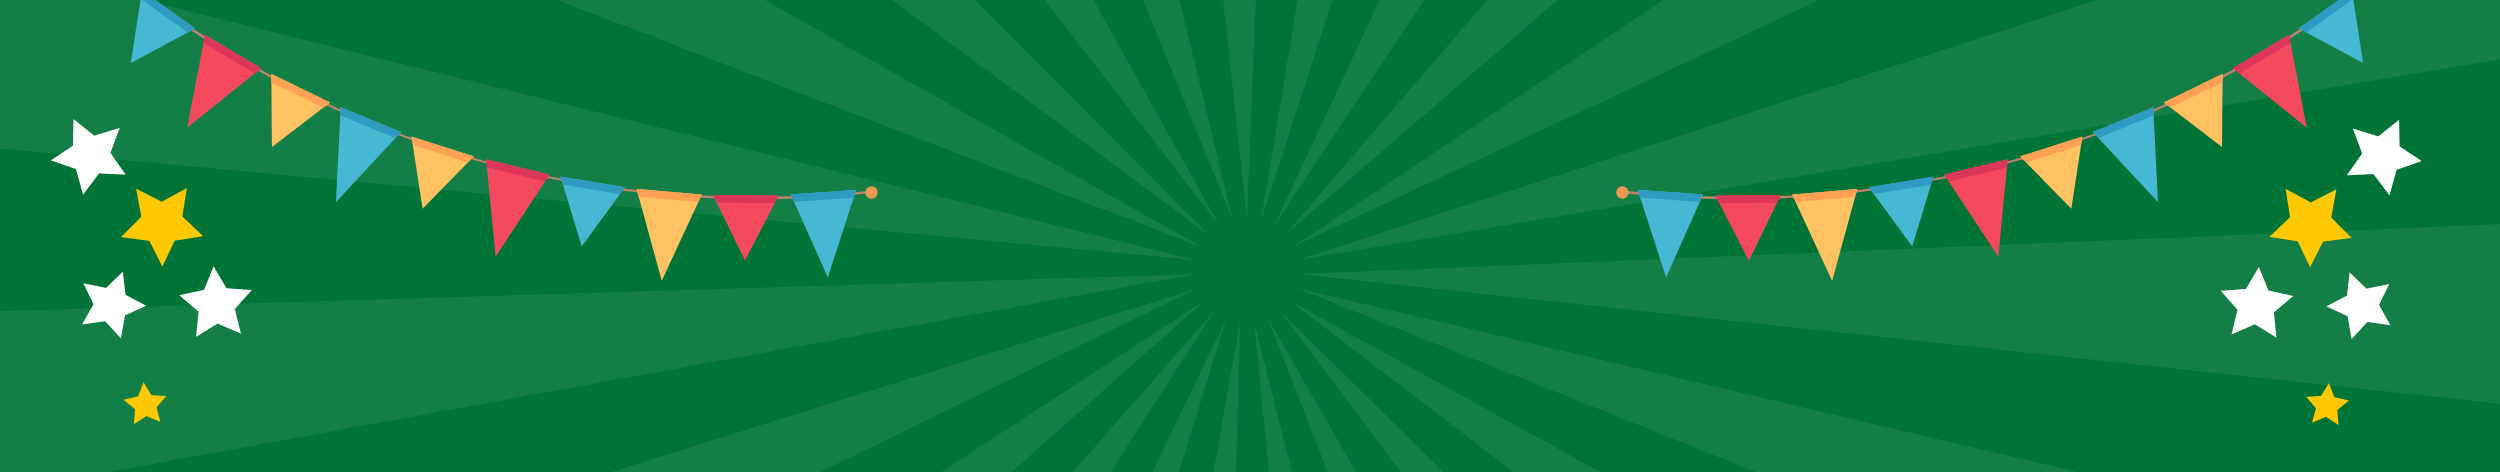 <svg xmlns="http://www.w3.org/2000/svg" xmlns:xlink="http://www.w3.org/1999/xlink" width="1366" height="258" viewBox="0 0 1366 258"><defs><style>.a{fill:#3c9d47;}.b{fill:#007337;}.c{clip-path:url(#a);}.d{opacity:0.08;}.e{fill:#fff;}.f{fill:#c0846d;}.g{fill:#45b8d3;}.h{fill:#309bc2;}.i{fill:#ffc263;}.j{fill:#ffa256;}.k{fill:#f54a5e;}.l{fill:#dc3659;}.m{fill:#ea9a52;}.n{fill:#ffc801;}.o{font-size:52px;font-family:NotoSans-SemiBold, Noto Sans;font-weight:600;}.p{font-size:35px;}</style><clipPath id="a"><rect class="a" width="1366" height="258"/></clipPath></defs><rect class="b" width="1366" height="258"/><g class="c"><g class="d" transform="translate(-1212.769 -146.941)"><path class="e" d="M1836.063,266.3l-77.276-707.345h105.834Z" transform="translate(58.061 0)"/><path class="e" d="M1836.251,266.791l116.309-701.983,101.914,28.536Z" transform="translate(65.545 0.565)"/><path class="e" d="M1842.73,264.55l301.279-644.624,90.446,54.959Z" transform="translate(66.171 5.89)"/><path class="e" d="M1848.209,259.745,2312.141-279.77l72.277,77.31Z" transform="translate(66.7 15.58)"/><path class="e" d="M1852.285,252.731,2444.5-141.711l48.755,93.935Z" transform="translate(67.094 28.917)"/><path class="e" d="M1854.655,244.03,2531.3,23.878l21.621,103.6Z" transform="translate(67.323 44.914)"/><path class="e" d="M1855.144,234.284l710.939-29.554-7.114,105.595Z" transform="translate(67.37 62.385)"/><path class="e" d="M1853.715,238.6l692.577,163.232-35.322,99.766Z" transform="translate(67.232 65.657)"/><path class="e" d="M1850.474,244.87,2473.388,588.8l-60.914,86.547Z" transform="translate(66.919 66.263)"/><path class="e" d="M1845.661,250.038l507.11,499.148L2270.777,816.1Z" transform="translate(66.454 66.762)"/><path class="e" d="M1839.634,253.717l353.742,617.394-97,42.33Z" transform="translate(65.871 67.117)"/><path class="e" d="M1832.837,255.635l174.171,689.908-104.821,14.608Z" transform="translate(65.215 67.303)"/><path class="e" d="M1836.626,255.649l-18.3,711.318-104.878-14.2Z" transform="translate(53.681 67.304)"/><path class="e" d="M1845.979,253.758,1636.562,933.8,1539.4,891.849Z" transform="translate(36.867 67.121)"/><path class="e" d="M1854.094,250.1,1469.072,848.49,1386.816,781.9Z" transform="translate(22.127 66.768)"/><path class="e" d="M1860.368,244.954,1328.262,717.364l-61.254-86.306Z" transform="translate(10.553 66.271)"/><path class="e" d="M1864.337,238.692,1224.562,550.134l-35.714-99.626Z" transform="translate(3.002 65.666)"/><path class="e" d="M1865.708,231.782l-700.055,127.4-7.529-105.566Z" transform="translate(0.034 64.998)"/><path class="e" d="M1866.248,239.69l-708.479-66.073,21.214-103.686Z" transform="translate(0 49.363)"/><path class="e" d="M1864.711,248.8,1200.287-5.855l48.385-94.126Z" transform="translate(4.107 32.948)"/><path class="e" d="M1860.547,256.512,1289.394-167.862l71.972-77.594Z" transform="translate(12.716 18.895)"/><path class="e" d="M1854.066,262.255,1418.491-300.4l90.229-55.314Z" transform="translate(25.187 8.243)"/><path class="e" d="M1845.747,265.6,1578.014-393.659l101.8-28.937Z" transform="translate(40.598 1.782)"/></g><g transform="translate(-518.674 -554.839) rotate(31)"><path class="f" d="M997.178,148.59c69.869-18.935,135.377-51.244,194.708-96.032l-.814-1.1C1071.355,141.828,929.618,180.24,781.178,162.543l-.161,1.365C854.585,172.679,927.311,167.525,997.178,148.59Z" transform="translate(0.662 1.318)"/><g transform="translate(1155.433 56.446)"><path class="g" d="M1007.7,53.395l11.358,49-40.721-28.51Z" transform="translate(-978.336 -53.395)"/><path class="h" d="M1008.658,57.82,981.992,76.467l-3.656-2.584L1007.7,53.395Z" transform="translate(-978.336 -53.395)"/></g><g transform="translate(1081.668 102.087)"><path class="i" d="M971.515,77.491l5.538,51.663L939.393,93.2Z" transform="translate(-939.393 -77.491)"/><path class="j" d="M971.932,82.036,942.59,96.254l-3.2-3.054,32.122-15.709Z" transform="translate(-939.393 -77.491)"/></g><g transform="translate(1042.563 120.249)"><path class="g" d="M951.956,87.079l-3.62,39.9-29.589-26.7Z" transform="translate(-918.748 -87.079)"/><path class="h" d="M951.534,91.721,922.19,103.386l-3.442-3.1,33.209-13.2Z" transform="translate(-918.748 -87.079)"/></g><g transform="translate(1002.888 135.481)"><path class="k" d="M931.858,95.121l-2.26,53.737-31.8-42.952Z" transform="translate(-897.802 -95.121)"/><path class="l" d="M931.594,99.688l-31.1,9.792-2.694-3.574,34.056-10.785Z" transform="translate(-897.802 -95.121)"/></g><g transform="translate(961.53 148.356)"><path class="i" d="M910.709,101.918l-9.249,38.965-25.494-30.7Z" transform="translate(-875.967 -101.918)"/><path class="j" d="M909.635,106.451l-30.7,7.3-2.967-3.568,34.742-8.263Z" transform="translate(-875.967 -101.918)"/></g><g transform="translate(920.089 157.422)"><path class="g" d="M889.382,106.7,878.567,157.87l-24.478-45.782Z" transform="translate(-854.089 -106.704)"/><path class="h" d="M888.4,111.136l-32.206,4.825-2.1-3.873,35.293-5.383Z" transform="translate(-854.089 -106.704)"/></g><g transform="translate(878.227 163.577)"><path class="i" d="M867.541,109.953l-14.689,37.222L831.988,113.1Z" transform="translate(-831.988 -109.953)"/><path class="j" d="M865.833,114.284l-31.421,2.773-2.425-3.959,35.552-3.144Z" transform="translate(-831.988 -109.953)"/></g><g transform="translate(836.155 166.93)"><path class="k" d="M845.467,111.724l-17.892,48.633-17.8-48.475Z" transform="translate(-809.777 -111.724)"/><path class="l" d="M843.882,115.961l-32.548.106-1.557-4.185,35.69-.158Z" transform="translate(-809.777 -111.724)"/></g><g transform="translate(794.216 164.13)"><path class="g" d="M823.224,112.953l-20.463,34.333-15.125-37.041Z" transform="translate(-787.636 -110.245)"/><path class="h" d="M820.846,116.947l-31.453-2.394-1.757-4.307,35.588,2.708Z" transform="translate(-787.636 -110.245)"/></g><g transform="translate(1119.282 80.905)"><path class="k" d="M990,66.308l2.6,39.983L959.251,84.6Z" transform="translate(-959.251 -66.308)"/><path class="l" d="M990.308,70.96,963.13,87.118l-3.88-2.521L990,66.308Z" transform="translate(-959.251 -66.308)"/></g><path class="m" d="M996.372,54.223a3.331,3.331,0,0,0,4.086,2.38,3.37,3.37,0,0,0,2.355-4.125,3.331,3.331,0,0,0-4.084-2.379A3.37,3.37,0,0,0,996.372,54.223Z" transform="translate(193.121 0)"/><path class="m" d="M780.391,112.757a3.333,3.333,0,0,0,4.087,2.379,3.368,3.368,0,0,0,2.353-4.125,3.328,3.328,0,0,0-4.082-2.379A3.372,3.372,0,0,0,780.391,112.757Z" transform="translate(0 52.338)"/></g><g transform="translate(1323.543 31.808) rotate(149)"><path class="f" d="M216.16,19.466C286.029,38.4,351.537,70.71,410.868,115.5l-.814,1.1C290.338,26.228,148.6-12.185.161,5.513L0,4.148C73.567-4.623,146.294.531,216.16,19.466Z" transform="translate(1.402 46.19)"/><g transform="translate(375.156 110.12)"><path class="g" d="M29.363,49,40.721,0,0,28.51Z" transform="translate(0 0)"/><path class="h" d="M30.322,18.647,3.656,0,0,2.584,29.363,23.072Z" transform="translate(0 25.926)"/></g><g transform="translate(301.391 61.813)"><path class="i" d="M32.122,51.663,37.66,0,0,35.953Z"/><path class="j" d="M32.539,14.218,3.2,0,0,3.054,32.122,18.763Z" transform="translate(0 32.899)"/></g><g transform="translate(262.286 55.414)"><path class="g" d="M33.209,39.9,29.589,0,0,26.7Z"/><path class="h" d="M32.786,11.665,3.442,0,0,3.1l33.209,13.2Z" transform="translate(0 23.594)"/></g><g transform="translate(222.611 26.345)"><path class="k" d="M34.056,53.737,31.8,0,0,42.952Z" transform="translate(0 0)"/><path class="l" d="M33.792,9.792,2.695,0,0,3.574,34.056,14.359Z" transform="translate(0 39.378)"/></g><g transform="translate(181.253 28.242)"><path class="i" d="M34.742,38.965,25.494,0,0,30.7Z" transform="translate(0 0)"/><path class="j" d="M33.668,7.3,2.967,0,0,3.568l34.742,8.263Z" transform="translate(0 27.134)"/></g><g transform="translate(139.812 6.975)"><path class="g" d="M35.293,51.166,24.478,0,0,45.782Z"/><path class="h" d="M34.31,4.825,2.1,0,0,3.873,35.293,9.257Z" transform="translate(0 41.909)"/></g><g transform="translate(97.95 14.764)"><path class="i" d="M35.552,37.222,20.863,0,0,34.079Z" transform="translate(0 0)"/><path class="j" d="M33.845,2.773,2.425,0,0,3.959,35.552,7.1Z" transform="translate(0 30.119)"/></g><g transform="translate(55.878 0)"><path class="k" d="M35.69,48.633,17.8,0,0,48.475Z" transform="translate(0 0)"/><path class="l" d="M34.105.106,1.557,0,0,4.185l35.69.158Z" transform="translate(0 44.29)"/></g><g transform="translate(13.939 14.393)"><path class="g" d="M35.588,34.333,15.125,0,0,37.041Z" transform="translate(0 0)"/><path class="h" d="M33.21,0,1.757,2.394,0,6.7,35.588,3.993Z" transform="translate(0 30.339)"/></g><g transform="translate(339.005 94.675)"><path class="k" d="M30.754,39.983,33.358,0,0,21.695Z"/><path class="l" d="M31.058,16.158,3.88,0,0,2.521,30.754,20.81Z" transform="translate(0 19.173)"/></g><path class="m" d="M.115,2.5A3.331,3.331,0,0,1,4.2.116,3.37,3.37,0,0,1,6.556,4.241,3.331,3.331,0,0,1,2.472,6.62,3.37,3.37,0,0,1,.115,2.5Z" transform="translate(409.101 158.844)"/><path class="m" d="M.115,2.5A3.333,3.333,0,0,1,4.2.116,3.368,3.368,0,0,1,6.555,4.241,3.328,3.328,0,0,1,2.473,6.62,3.372,3.372,0,0,1,.115,2.5Z" transform="translate(0 47.973)"/></g></g><g transform="translate(-812.07 486.008) rotate(-19)"><path class="n" d="M988.971-36.981l-15.429-2.753L962.527-28.585l-2.15-15.524-14.007-7.03,14.1-6.842,2.358-15.494,10.864,11.3,15.464-2.546L981.771-50.9Z"/><path class="e" d="M991.147,20.111l-10.2-9.407-13.53,3.066,5.8-12.6-7.1-11.92L979.9-9.138l9.144-10.434,2.72,13.6L1004.51-.5l-12.1,6.79Z"/><path class="n" d="M932.222,27.91l1.736,8.008,7.581,3.11-7.08,4.126-.615,8.171-6.112-5.458-7.961,1.94,3.3-7.5-4.305-6.972,8.153.824Z"/><path class="e" d="M965.144-107.766,955.9-96.556l4,13.969-13.518-5.326L934.327-79.8l.888-14.5-11.443-8.953,14.067-3.637,4.979-13.65,7.806,12.255Z"/><path class="e" d="M941.2-32.945,938.47-20.515l8.691,9.3L934.5-9.975,928.34,1.163l-5.1-11.661-12.5-2.412,9.515-8.45L918.7-33.99l10.977,6.438Z"/></g><g transform="matrix(0.946, 0.326, -0.326, 0.946, 351.647, -137.54)"><path class="n" d="M926.288-36.981l15.429-2.753,11.015,11.149,2.15-15.524,14.007-7.03-14.1-6.842L952.43-73.475l-10.864,11.3L926.1-64.725,933.488-50.9Z"/><path class="e" d="M924.111,20.111l10.2-9.407,13.53,3.066-5.8-12.6,7.1-11.92L935.36-9.138l-9.144-10.434-2.72,13.6L910.748-.5l12.1,6.79Z"/><path class="n" d="M983.036,27.91,981.3,35.919l-7.581,3.11,7.08,4.126.615,8.171,6.112-5.458,7.961,1.94-3.3-7.5,4.305-6.972-8.153.824Z"/><path class="e" d="M950.115-107.766l9.243,11.211-4,13.969,13.518-5.326L980.932-79.8l-.888-14.5,11.443-8.953-14.067-3.637-4.979-13.65-7.806,12.255Z"/><path class="e" d="M974.058-32.945l2.731,12.429-8.691,9.3,12.665,1.244,6.156,11.138,5.1-11.661,12.5-2.412-9.515-8.45,1.567-12.629-10.977,6.438Z"/></g></svg>